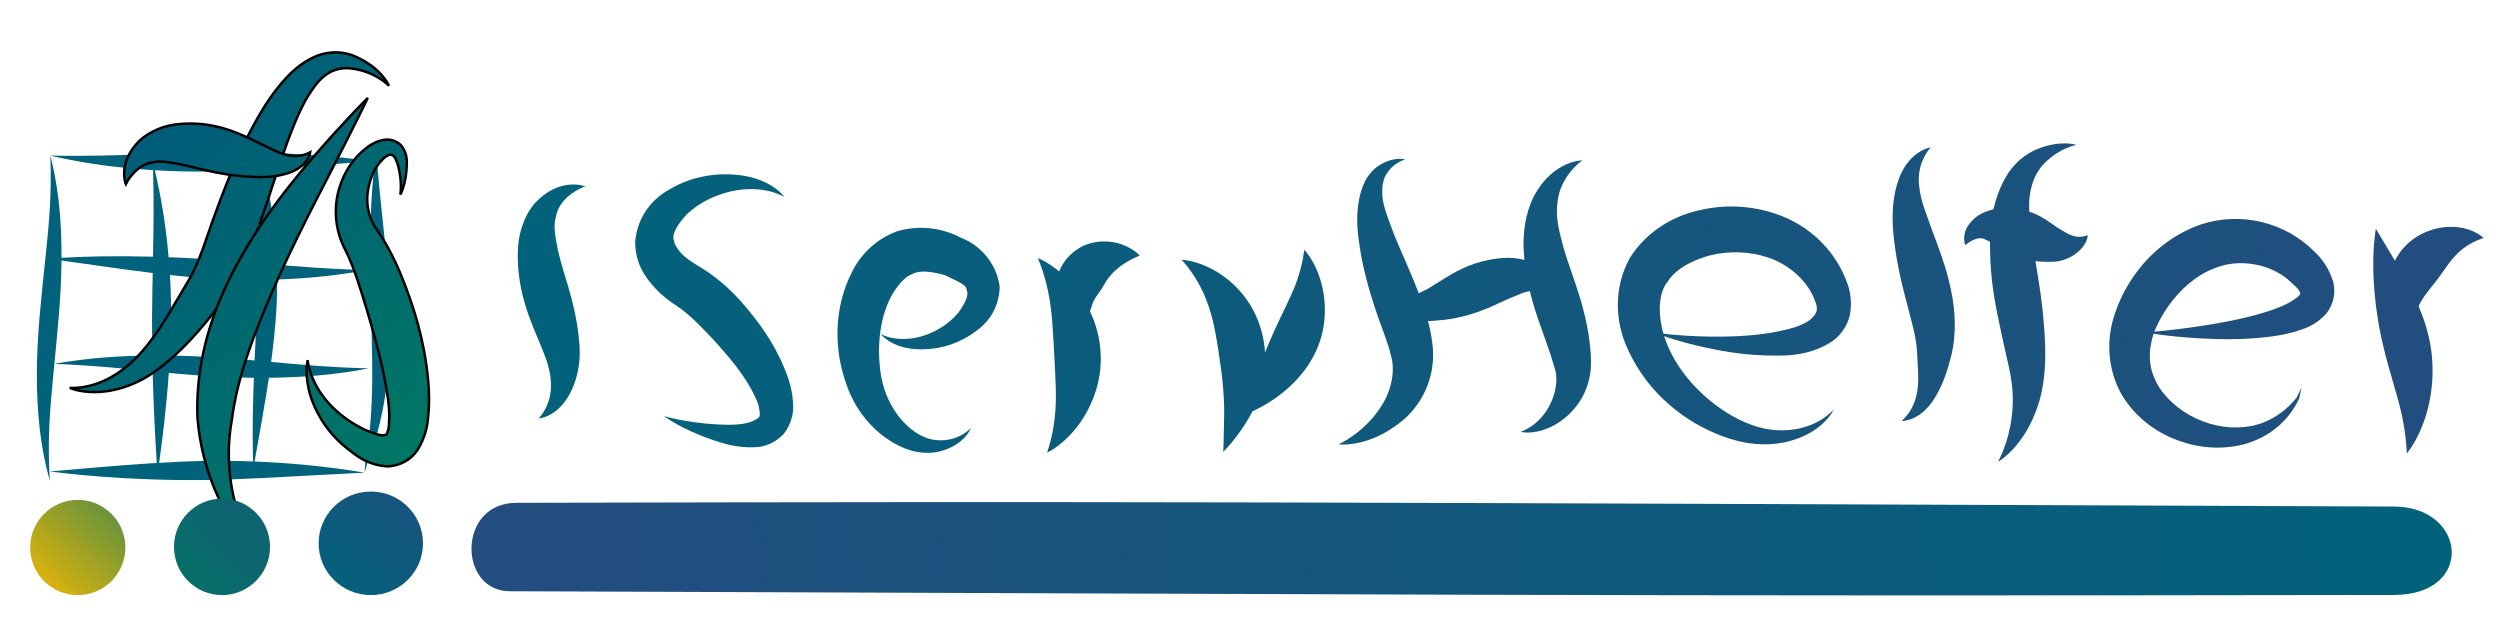 <?xml version="1.0" encoding="UTF-8" standalone="no"?>
<svg
   xmlns:dc="http://purl.org/dc/elements/1.1/"
   xmlns:cc="http://creativecommons.org/ns#"
   xmlns:rdf="http://www.w3.org/1999/02/22-rdf-syntax-ns#"
   xmlns:svg="http://www.w3.org/2000/svg"
   xmlns="http://www.w3.org/2000/svg"
   xmlns:xlink="http://www.w3.org/1999/xlink"
   width="200mm"
   height="50mm"
   viewBox="0 0 200 50"
   version="1.1"
   id="svg8">
  <defs
     id="defs2">
    <linearGradient
       id="linearGradient7278">
      <stop
         style="stop-color:#fabb00;stop-opacity:1"
         offset="0"
         id="stop7274" />
      <stop
         style="stop-color:#007665;stop-opacity:1"
         offset="1"
         id="stop7276" />
    </linearGradient>
    <linearGradient
       id="linearGradient7272">
      <stop
         style="stop-color:#007665;stop-opacity:1"
         offset="0"
         id="stop7268" />
      <stop
         style="stop-color:#214e7f;stop-opacity:1"
         offset="1"
         id="stop7270" />
    </linearGradient>
    <linearGradient
       id="linearGradient7260">
      <stop
         style="stop-color:#00637b;stop-opacity:1"
         offset="0"
         id="stop7256" />
      <stop
         style="stop-color:#224d7f;stop-opacity:1"
         offset="1"
         id="stop7258" />
    </linearGradient>
    <linearGradient
       id="linearGradient7252">
      <stop
         style="stop-color:#244c7f;stop-opacity:1"
         offset="0"
         id="stop7248" />
      <stop
         style="stop-color:#00637b;stop-opacity:1"
         offset="1"
         id="stop7250" />
    </linearGradient>
    <linearGradient
       id="linearGradient7246">
      <stop
         style="stop-color:#00637b;stop-opacity:1"
         offset="0"
         id="stop7242" />
      <stop
         style="stop-color:#244c7f;stop-opacity:1"
         offset="1"
         id="stop7244" />
    </linearGradient>
    <linearGradient
       id="linearGradient7240">
      <stop
         style="stop-color:#00637b;stop-opacity:1"
         offset="0"
         id="stop7236" />
      <stop
         style="stop-color:#244c7f;stop-opacity:1"
         offset="1"
         id="stop7238" />
    </linearGradient>
    <linearGradient
       id="linearGradient7234">
      <stop
         style="stop-color:#00637b;stop-opacity:1"
         offset="0"
         id="stop7230" />
      <stop
         style="stop-color:#244c7f;stop-opacity:1"
         offset="1"
         id="stop7232" />
    </linearGradient>
    <linearGradient
       id="linearGradient7228">
      <stop
         style="stop-color:#00637b;stop-opacity:1"
         offset="0"
         id="stop7224" />
      <stop
         style="stop-color:#244c7f;stop-opacity:1"
         offset="1"
         id="stop7226" />
    </linearGradient>
    <linearGradient
       id="linearGradient7222">
      <stop
         style="stop-color:#00637b;stop-opacity:1"
         offset="0"
         id="stop7218" />
      <stop
         style="stop-color:#244c7f;stop-opacity:1"
         offset="1"
         id="stop7220" />
    </linearGradient>
    <linearGradient
       id="linearGradient7216">
      <stop
         style="stop-color:#00637b;stop-opacity:1"
         offset="0"
         id="stop7212" />
      <stop
         style="stop-color:#244c7f;stop-opacity:1"
         offset="1"
         id="stop7214" />
    </linearGradient>
    <linearGradient
       id="linearGradient7210">
      <stop
         style="stop-color:#00637b;stop-opacity:1"
         offset="0"
         id="stop7206" />
      <stop
         style="stop-color:#244c7f;stop-opacity:1"
         offset="1"
         id="stop7208" />
    </linearGradient>
    <linearGradient
       id="linearGradient7204">
      <stop
         style="stop-color:#00637b;stop-opacity:1"
         offset="0"
         id="stop7200" />
      <stop
         style="stop-color:#244c7f;stop-opacity:1"
         offset="1"
         id="stop7202" />
    </linearGradient>
    <linearGradient
       id="linearGradient7198">
      <stop
         style="stop-color:#00637b;stop-opacity:1"
         offset="0"
         id="stop7194" />
      <stop
         style="stop-color:#244c7f;stop-opacity:1"
         offset="1"
         id="stop7196" />
    </linearGradient>
    <linearGradient
       id="linearGradient7192">
      <stop
         style="stop-color:#00637b;stop-opacity:1"
         offset="0"
         id="stop7188" />
      <stop
         style="stop-color:#244c7f;stop-opacity:1"
         offset="1"
         id="stop7190" />
    </linearGradient>
    <linearGradient
       id="linearGradient7186">
      <stop
         style="stop-color:#00637b;stop-opacity:1"
         offset="0"
         id="stop7182" />
      <stop
         style="stop-color:#244c7f;stop-opacity:1"
         offset="1"
         id="stop7184" />
    </linearGradient>
    <linearGradient
       id="linearGradient7180">
      <stop
         style="stop-color:#00637b;stop-opacity:1"
         offset="0"
         id="stop7176" />
      <stop
         style="stop-color:#244c7f;stop-opacity:1"
         offset="1"
         id="stop7178" />
    </linearGradient>
    <linearGradient
       id="linearGradient7174">
      <stop
         style="stop-color:#00637b;stop-opacity:1"
         offset="0"
         id="stop7170" />
      <stop
         style="stop-color:#244c7f;stop-opacity:1"
         offset="1"
         id="stop7172" />
    </linearGradient>
    <linearGradient
       id="linearGradient7168">
      <stop
         style="stop-color:#00637b;stop-opacity:1"
         offset="0"
         id="stop7164" />
      <stop
         style="stop-color:#244c7f;stop-opacity:1"
         offset="1"
         id="stop7166" />
    </linearGradient>
    <linearGradient
       id="linearGradient7162">
      <stop
         style="stop-color:#00637b;stop-opacity:1"
         offset="0"
         id="stop7158" />
      <stop
         style="stop-color:#244c7f;stop-opacity:1"
         offset="1"
         id="stop7160" />
    </linearGradient>
    <linearGradient
       id="linearGradient7156">
      <stop
         style="stop-color:#00637b;stop-opacity:1"
         offset="0"
         id="stop7152" />
      <stop
         style="stop-color:#244c7f;stop-opacity:1"
         offset="1"
         id="stop7154" />
    </linearGradient>
    <linearGradient
       id="linearGradient7116">
      <stop
         style="stop-color:#00637b;stop-opacity:1"
         offset="0"
         id="stop7112" />
      <stop
         style="stop-color:#244c7f;stop-opacity:1"
         offset="1"
         id="stop7114" />
    </linearGradient>
    <linearGradient
       id="linearGradient4110">
      <stop
         style="stop-color:#00637b;stop-opacity:1"
         offset="0"
         id="stop4106" />
      <stop
         style="stop-color:#00637b;stop-opacity:1"
         offset="1"
         id="stop4108" />
    </linearGradient>
    <linearGradient
       id="linearGradient4104">
      <stop
         style="stop-color:#00637b;stop-opacity:1"
         offset="0"
         id="stop4100" />
      <stop
         style="stop-color:#00637b;stop-opacity:1"
         offset="1"
         id="stop4102" />
    </linearGradient>
    <linearGradient
       id="linearGradient4098">
      <stop
         style="stop-color:#00637b;stop-opacity:1"
         offset="0"
         id="stop4094" />
      <stop
         style="stop-color:#00637b;stop-opacity:1"
         offset="1"
         id="stop4096" />
    </linearGradient>
    <linearGradient
       id="linearGradient4092">
      <stop
         style="stop-color:#00637b;stop-opacity:1"
         offset="0"
         id="stop4088" />
      <stop
         style="stop-color:#00637b;stop-opacity:1"
         offset="1"
         id="stop4090" />
    </linearGradient>
    <linearGradient
       id="linearGradient4086">
      <stop
         style="stop-color:#00637b;stop-opacity:1"
         offset="0"
         id="stop4082" />
      <stop
         style="stop-color:#00637b;stop-opacity:1"
         offset="1"
         id="stop4084" />
    </linearGradient>
    <linearGradient
       id="linearGradient4080">
      <stop
         style="stop-color:#00637b;stop-opacity:1"
         offset="0"
         id="stop4076" />
      <stop
         style="stop-color:#00637b;stop-opacity:1"
         offset="1"
         id="stop4078" />
    </linearGradient>
    <linearGradient
       id="linearGradient4074">
      <stop
         style="stop-color:#00637b;stop-opacity:1"
         offset="0"
         id="stop4070" />
      <stop
         style="stop-color:#00637b;stop-opacity:1"
         offset="1"
         id="stop4072" />
    </linearGradient>
    <linearGradient
       id="linearGradient4052">
      <stop
         style="stop-color:#00637b;stop-opacity:1"
         offset="0"
         id="stop4048" />
      <stop
         style="stop-color:#00637b;stop-opacity:1"
         offset="1"
         id="stop4050" />
    </linearGradient>
    <linearGradient
       id="linearGradient4046">
      <stop
         style="stop-color:#005182;stop-opacity:1"
         offset="0"
         id="stop4042" />
      <stop
         style="stop-color:#007b61;stop-opacity:1"
         offset="1"
         id="stop4044" />
    </linearGradient>
    <linearGradient
       id="linearGradient4040">
      <stop
         style="stop-color:#005182;stop-opacity:1"
         offset="0"
         id="stop4036" />
      <stop
         style="stop-color:#007b61;stop-opacity:1"
         offset="1"
         id="stop4038" />
    </linearGradient>
    <linearGradient
       id="linearGradient4034">
      <stop
         style="stop-color:#005182;stop-opacity:1"
         offset="0"
         id="stop4030" />
      <stop
         style="stop-color:#007b61;stop-opacity:1"
         offset="1"
         id="stop4032" />
    </linearGradient>
    <linearGradient
       id="linearGradient3628">
      <stop
         style="stop-color:#005182;stop-opacity:1"
         offset="0"
         id="stop3624" />
      <stop
         style="stop-color:#007b61;stop-opacity:1"
         offset="1"
         id="stop3626" />
    </linearGradient>
    <linearGradient
       xlink:href="#linearGradient3628"
       id="linearGradient3630"
       x1="5.125"
       y1="125.943"
       x2="41.093"
       y2="162.911"
       gradientUnits="userSpaceOnUse"
       gradientTransform="translate(-3.368,-123.479)" />
    <linearGradient
       xlink:href="#linearGradient4046"
       id="linearGradient3632"
       x1="5.125"
       y1="125.943"
       x2="41.093"
       y2="162.911"
       gradientUnits="userSpaceOnUse"
       gradientTransform="translate(-3.368,-123.479)" />
    <linearGradient
       xlink:href="#linearGradient4040"
       id="linearGradient3634"
       x1="5.125"
       y1="125.943"
       x2="41.093"
       y2="162.911"
       gradientUnits="userSpaceOnUse"
       gradientTransform="translate(-3.368,-123.479)" />
    <linearGradient
       xlink:href="#linearGradient4034"
       id="linearGradient3636"
       x1="5.125"
       y1="125.943"
       x2="41.093"
       y2="162.911"
       gradientUnits="userSpaceOnUse"
       gradientTransform="translate(-3.368,-123.479)" />
    <linearGradient
       xlink:href="#linearGradient4052"
       id="linearGradient4054"
       x1="38.629"
       y1="130.969"
       x2="3.572"
       y2="166.423"
       gradientUnits="userSpaceOnUse"
       gradientTransform="translate(-3.368,-123.479)" />
    <linearGradient
       xlink:href="#linearGradient4110"
       id="linearGradient4056"
       x1="38.629"
       y1="130.969"
       x2="3.572"
       y2="166.423"
       gradientUnits="userSpaceOnUse"
       gradientTransform="translate(-3.368,-123.479)" />
    <linearGradient
       xlink:href="#linearGradient4104"
       id="linearGradient4058"
       x1="38.629"
       y1="130.969"
       x2="3.572"
       y2="166.423"
       gradientUnits="userSpaceOnUse"
       gradientTransform="translate(-3.368,-123.479)" />
    <linearGradient
       xlink:href="#linearGradient4098"
       id="linearGradient4060"
       x1="38.629"
       y1="130.969"
       x2="3.572"
       y2="166.423"
       gradientUnits="userSpaceOnUse"
       gradientTransform="translate(-3.368,-123.479)" />
    <linearGradient
       xlink:href="#linearGradient4092"
       id="linearGradient4062"
       x1="38.629"
       y1="130.969"
       x2="3.572"
       y2="166.423"
       gradientUnits="userSpaceOnUse"
       gradientTransform="translate(-3.368,-123.479)" />
    <linearGradient
       xlink:href="#linearGradient4086"
       id="linearGradient4064"
       x1="38.629"
       y1="130.969"
       x2="3.572"
       y2="166.423"
       gradientUnits="userSpaceOnUse"
       gradientTransform="translate(-3.368,-123.479)" />
    <linearGradient
       xlink:href="#linearGradient4080"
       id="linearGradient4066"
       x1="38.629"
       y1="130.969"
       x2="3.572"
       y2="166.423"
       gradientUnits="userSpaceOnUse"
       gradientTransform="translate(-3.368,-123.479)" />
    <linearGradient
       xlink:href="#linearGradient4074"
       id="linearGradient4068"
       x1="38.629"
       y1="130.969"
       x2="3.572"
       y2="166.423"
       gradientUnits="userSpaceOnUse"
       gradientTransform="translate(-3.368,-123.479)" />
    <filter
       style="color-interpolation-filters:sRGB"
       id="filter7080"
       x="-0.025"
       width="1.049"
       y="-0.331"
       height="1.662">
      <feGaussianBlur
         stdDeviation="0.261"
         id="feGaussianBlur7082" />
    </filter>
    <filter
       style="color-interpolation-filters:sRGB"
       id="filter7084"
       x="-0.317"
       width="1.635"
       y="-0.024"
       height="1.048">
      <feGaussianBlur
         stdDeviation="0.261"
         id="feGaussianBlur7086" />
    </filter>
    <filter
       style="color-interpolation-filters:sRGB"
       id="filter7088"
       x="-0.024"
       width="1.049"
       y="-0.405"
       height="1.81">
      <feGaussianBlur
         stdDeviation="0.261"
         id="feGaussianBlur7090" />
    </filter>
    <filter
       style="color-interpolation-filters:sRGB"
       id="filter7092"
       x="-0.409"
       width="1.817"
       y="-0.025"
       height="1.05">
      <feGaussianBlur
         stdDeviation="0.261"
         id="feGaussianBlur7094" />
    </filter>
    <filter
       style="color-interpolation-filters:sRGB"
       id="filter7096"
       x="-0.025"
       width="1.05"
       y="-0.35"
       height="1.7">
      <feGaussianBlur
         stdDeviation="0.261"
         id="feGaussianBlur7098" />
    </filter>
    <filter
       style="color-interpolation-filters:sRGB"
       id="filter7100"
       x="-0.319"
       width="1.638"
       y="-0.025"
       height="1.049">
      <feGaussianBlur
         stdDeviation="0.261"
         id="feGaussianBlur7102" />
    </filter>
    <filter
       style="color-interpolation-filters:sRGB"
       id="filter7104"
       x="-0.267"
       width="1.534"
       y="-0.024"
       height="1.049">
      <feGaussianBlur
         stdDeviation="0.261"
         id="feGaussianBlur7106" />
    </filter>
    <filter
       style="color-interpolation-filters:sRGB"
       id="filter7108"
       x="-0.025"
       width="1.05"
       y="-0.408"
       height="1.816">
      <feGaussianBlur
         stdDeviation="0.261"
         id="feGaussianBlur7110" />
    </filter>
    <linearGradient
       xlink:href="#linearGradient7116"
       id="linearGradient7118"
       x1="40.411"
       y1="134.33"
       x2="207.668"
       y2="160.335"
       gradientUnits="userSpaceOnUse"
       gradientTransform="translate(-3.368,-123.479)" />
    <linearGradient
       xlink:href="#linearGradient7246"
       id="linearGradient7120"
       x1="40.411"
       y1="134.33"
       x2="207.668"
       y2="160.335"
       gradientUnits="userSpaceOnUse"
       gradientTransform="translate(-3.368,-123.479)" />
    <linearGradient
       xlink:href="#linearGradient7240"
       id="linearGradient7122"
       x1="40.411"
       y1="134.33"
       x2="207.668"
       y2="160.335"
       gradientUnits="userSpaceOnUse"
       gradientTransform="translate(-3.368,-123.479)" />
    <linearGradient
       xlink:href="#linearGradient7234"
       id="linearGradient7124"
       x1="40.411"
       y1="134.33"
       x2="207.668"
       y2="160.335"
       gradientUnits="userSpaceOnUse"
       gradientTransform="translate(-3.368,-123.479)" />
    <linearGradient
       xlink:href="#linearGradient7228"
       id="linearGradient7126"
       x1="40.411"
       y1="134.33"
       x2="207.668"
       y2="160.335"
       gradientUnits="userSpaceOnUse"
       gradientTransform="translate(-3.368,-123.479)" />
    <linearGradient
       xlink:href="#linearGradient7222"
       id="linearGradient7128"
       x1="40.411"
       y1="134.33"
       x2="207.668"
       y2="160.335"
       gradientUnits="userSpaceOnUse"
       gradientTransform="translate(-3.368,-123.479)" />
    <linearGradient
       xlink:href="#linearGradient7216"
       id="linearGradient7130"
       x1="40.411"
       y1="134.33"
       x2="207.668"
       y2="160.335"
       gradientUnits="userSpaceOnUse"
       gradientTransform="translate(-3.368,-123.479)" />
    <linearGradient
       xlink:href="#linearGradient7210"
       id="linearGradient7132"
       x1="40.411"
       y1="134.33"
       x2="207.668"
       y2="160.335"
       gradientUnits="userSpaceOnUse"
       gradientTransform="translate(-3.368,-123.479)" />
    <linearGradient
       xlink:href="#linearGradient7204"
       id="linearGradient7134"
       x1="40.411"
       y1="134.33"
       x2="207.668"
       y2="160.335"
       gradientUnits="userSpaceOnUse"
       gradientTransform="translate(-3.368,-123.479)" />
    <linearGradient
       xlink:href="#linearGradient7198"
       id="linearGradient7136"
       x1="40.411"
       y1="134.33"
       x2="207.668"
       y2="160.335"
       gradientUnits="userSpaceOnUse"
       gradientTransform="translate(-3.368,-123.479)" />
    <linearGradient
       xlink:href="#linearGradient7192"
       id="linearGradient7138"
       x1="40.411"
       y1="134.33"
       x2="207.668"
       y2="160.335"
       gradientUnits="userSpaceOnUse"
       gradientTransform="translate(-3.368,-123.479)" />
    <linearGradient
       xlink:href="#linearGradient7186"
       id="linearGradient7140"
       x1="40.411"
       y1="134.33"
       x2="207.668"
       y2="160.335"
       gradientUnits="userSpaceOnUse"
       gradientTransform="translate(-3.368,-123.479)" />
    <linearGradient
       xlink:href="#linearGradient7180"
       id="linearGradient7142"
       x1="40.411"
       y1="134.33"
       x2="207.668"
       y2="160.335"
       gradientUnits="userSpaceOnUse"
       gradientTransform="translate(-3.368,-123.479)" />
    <linearGradient
       xlink:href="#linearGradient7174"
       id="linearGradient7144"
       x1="40.411"
       y1="134.33"
       x2="207.668"
       y2="160.335"
       gradientUnits="userSpaceOnUse"
       gradientTransform="translate(-3.368,-123.479)" />
    <linearGradient
       xlink:href="#linearGradient7168"
       id="linearGradient7146"
       x1="40.411"
       y1="134.33"
       x2="207.668"
       y2="160.335"
       gradientUnits="userSpaceOnUse"
       gradientTransform="translate(-3.368,-123.479)" />
    <linearGradient
       xlink:href="#linearGradient7162"
       id="linearGradient7148"
       x1="40.411"
       y1="134.33"
       x2="207.668"
       y2="160.335"
       gradientUnits="userSpaceOnUse"
       gradientTransform="translate(-3.368,-123.479)" />
    <linearGradient
       xlink:href="#linearGradient7156"
       id="linearGradient7150"
       x1="40.411"
       y1="134.33"
       x2="207.668"
       y2="160.335"
       gradientUnits="userSpaceOnUse"
       gradientTransform="translate(-3.368,-123.479)" />
    <linearGradient
       xlink:href="#linearGradient7252"
       id="linearGradient7254"
       x1="39.476"
       y1="176.05"
       x2="205.985"
       y2="160.896"
       gradientUnits="userSpaceOnUse"
       gradientTransform="translate(-3.368,-123.479)" />
    <linearGradient
       xlink:href="#linearGradient7260"
       id="linearGradient7262"
       x1="28.84"
       y1="171.582"
       x2="38.761"
       y2="159.808"
       gradientUnits="userSpaceOnUse"
       gradientTransform="translate(-3.368,-123.479)" />
    <linearGradient
       xlink:href="#linearGradient7278"
       id="linearGradient7264"
       x1="5.495"
       y1="171.753"
       x2="17.203"
       y2="159.338"
       gradientUnits="userSpaceOnUse"
       gradientTransform="translate(-3.368,-123.479)" />
    <linearGradient
       xlink:href="#linearGradient7272"
       id="linearGradient7266"
       x1="15.388"
       y1="173.392"
       x2="33.278"
       y2="156.131"
       gradientUnits="userSpaceOnUse"
       gradientTransform="translate(-3.368,-123.479)" />
  </defs>
  <g
     id="layer2"
     style="display:inline">
    <path
       style="fill:url(#linearGradient4064);fill-opacity:1;stroke:#000000;stroke-width:0;stroke-linecap:butt;stroke-linejoin:miter;stroke-miterlimit:4;stroke-dasharray:none;stroke-opacity:1;filter:url(#filter7080)"
       d="m 16.654,20.74 c 2.836,0.189 5.7,0.482 8.536,0.672 2.412,0.159 4.104,0.195 4.104,0.195 0,0 -1.658,0.345 -4.094,0.567 -2.547,0.233 -5.53,0.298 -8.647,0.092 -2.919,-0.193 -6.247,-0.664 -8.573,-0.993 -2.412,-0.341 -4.086,-0.576 -4.086,-0.576 0,0 1.685,-0.146 4.133,-0.187 2.528,-0.042 5.563,0.026 8.627,0.231 z"
       id="path1618" />
    <path
       style="fill:url(#linearGradient4068);fill-opacity:1;stroke:#000000;stroke-width:0;stroke-linecap:butt;stroke-linejoin:miter;stroke-miterlimit:4;stroke-dasharray:none;stroke-opacity:1;filter:url(#filter7088)"
       d="m 16.852,12.193 c 3.122,-0.046 6.172,0.055 8.735,0.254 2.47,0.191 4.162,0.454 4.162,0.454 0,0 -1.708,0.119 -4.162,0.31 -2.324,0.181 -5.797,0.469 -8.713,0.51 -3.161,0.045 -6.171,-0.162 -8.736,-0.515 -2.453,-0.338 -4.114,-0.76 -4.114,-0.76 0,0 1.713,0.044 4.159,-9.33e-4 2.449,-0.045 5.64,-0.208 8.669,-0.253 z"
       id="path1633" />
    <path
       style="fill:url(#linearGradient4058);fill-opacity:1;stroke:#000000;stroke-width:0;stroke-linecap:butt;stroke-linejoin:miter;stroke-miterlimit:4;stroke-dasharray:none;stroke-opacity:1;filter:url(#filter7108)"
       d="m 16.572,36.871 c 3.051,-0.044 6.054,0.131 8.538,0.389 2.407,0.251 4.054,0.553 4.054,0.553 0,0 -1.673,0.079 -4.073,0.21 -2.167,0.119 -5.767,0.335 -8.497,0.376 -3.022,0.044 -6.064,-0.082 -8.532,-0.27 C 5.651,37.946 3.992,37.716 3.992,37.716 c 0,0 1.668,-0.152 4.068,-0.351 2.325,-0.192 5.617,-0.452 8.513,-0.494 z"
       id="path1648" />
    <path
       style="fill:url(#linearGradient4054);fill-opacity:1;stroke:#000000;stroke-width:0;stroke-linecap:butt;stroke-linejoin:miter;stroke-miterlimit:4;stroke-dasharray:none;stroke-opacity:1;filter:url(#filter7084)"
       d="m 4.684,25.523 c 0,0 -1.897e-4,0.002 -1.897e-4,0.002 -0.254,3.061 -0.65,6.279 -0.746,8.745 -0.096,2.463 0.055,4.193 0.055,4.193 0,0 -0.527,-1.656 -0.816,-4.164 -0.309,-2.68 -0.294,-5.657 -0.015,-8.903 0,0 1.839e-4,-0.002 1.839e-4,-0.002 0.255,-3.066 0.686,-6.283 0.826,-8.75 0.14,-2.463 0.037,-4.198 0.037,-4.198 0,0 0.48,1.67 0.725,4.182 0.261,2.687 0.213,5.652 -0.066,8.895 z"
       id="path1678" />
    <path
       style="fill:url(#linearGradient4056);fill-opacity:1;stroke:#000000;stroke-width:0;stroke-linecap:butt;stroke-linejoin:miter;stroke-miterlimit:4;stroke-dasharray:none;stroke-opacity:1;filter:url(#filter7092)"
       d="m 13.691,25.424 c -0.04,5.92 -1.092,12.487 -1.092,12.487 0,0 -0.48,-6.629 -0.436,-12.498 0.022,-2.928 0.121,-6.019 0.124,-8.393 0.003,-2.373 -0.059,-4.033 -0.059,-4.033 0,0 0.44,1.602 0.818,3.973 0.394,2.469 0.665,5.404 0.644,8.464 z"
       id="path1693" />
    <path
       style="fill:url(#linearGradient4060);fill-opacity:1;stroke:#000000;stroke-width:0;stroke-linecap:butt;stroke-linejoin:miter;stroke-miterlimit:4;stroke-dasharray:none;stroke-opacity:1;filter:url(#filter7100)"
       d="m 22.109,24.782 c -0.172,3.011 -0.706,6.233 -1.121,8.626 -0.419,2.416 -0.723,4.081 -0.723,4.081 0,0 -0.077,-1.692 -0.042,-4.152 0.037,-2.547 0.177,-5.582 0.359,-8.644 0.2,-3.38 0.357,-5.69 0.3,-8.491 -0.049,-2.395 -0.26,-4.081 -0.26,-4.081 0,0 0.584,1.595 1.014,4.005 0.453,2.539 0.654,5.488 0.473,8.655 z"
       id="path1708" />
    <path
       style="fill:url(#linearGradient4066);fill-opacity:1;stroke:#000000;stroke-width:0;stroke-linecap:butt;stroke-linejoin:miter;stroke-miterlimit:4;stroke-dasharray:none;stroke-opacity:1;filter:url(#filter7096)"
       d="m 16.971,28.574 c 2.965,0.184 6.073,0.531 8.46,0.7 2.384,0.169 4.059,0.192 4.059,0.192 0,0 -1.637,0.358 -4.052,0.571 -2.543,0.224 -5.463,0.256 -8.561,0.065 -2.968,-0.183 -6.08,-0.551 -8.468,-0.746 -2.385,-0.195 -4.059,-0.247 -4.059,-0.247 0,0 1.642,-0.329 4.061,-0.516 2.545,-0.197 5.467,-0.21 8.561,-0.018 z"
       id="path1723" />
    <path
       style="fill:url(#linearGradient4062);fill-opacity:1;stroke:#000000;stroke-width:0;stroke-linecap:butt;stroke-linejoin:miter;stroke-miterlimit:4;stroke-dasharray:none;stroke-opacity:1;filter:url(#filter7104)"
       d="m 31.214,24.983 c 0.073,2.499 -0.086,4.933 -0.481,7.178 -0.394,2.242 -0.947,3.867 -1.34,4.867 l -1.87e-4,0.001 0,0 c -0.043,0.15 -0.081,0.281 -0.113,0.39 l 0,0 0,0 c -0.032,0.109 -0.057,0.197 -0.076,0.262 l 0,0 c 0,0 0,0 0,0 -0.015,0.037 -0.024,0.068 -0.03,0.09 -0.005,0.021 -0.009,0.039 -0.009,0.042 -2.52e-4,0.001 -1.9e-4,0.001 -1.9e-4,0.001 0,0 -6e-5,3.39e-4 1.83e-4,-0.001 4.97e-4,-0.003 0.004,-0.021 0.006,-0.043 0.002,-0.022 0.005,-0.054 0.004,-0.094 0,0 0,0 0,0 l 0,0 c 0.005,-0.067 0.012,-0.159 0.02,-0.272 l 0,-1e-6 0,0 c 0.009,-0.115 0.02,-0.253 0.033,-0.413 l 0,0 0,-1e-6 c 0.192,-1.079 0.42,-2.663 0.509,-4.908 0.094,-2.342 0.015,-4.455 -0.051,-7.055 3.2e-5,0.001 -0.009,-0.382 -0.009,-0.38 -0.083,-3.15 -0.105,-5.95 0.037,-8.528 0.132,-2.402 0.394,-4.029 0.394,-4.029 0,0 0.104,1.645 0.346,4.012 0.22,2.153 0.648,5.696 0.749,8.498 0.005,0.128 0.009,0.256 0.013,0.384 z"
       id="path1738" />
  </g>
  <g
     id="layer1"
     style="display:inline;mix-blend-mode:normal">
    <path
       style="fill:url(#linearGradient3632);fill-opacity:1;stroke:#000000;stroke-width:0.2;stroke-linecap:butt;stroke-linejoin:miter;stroke-miterlimit:4;stroke-dasharray:none;stroke-opacity:1"
       d="m 20.656,18.212 c -0.695,1.968 -1.529,4.133 -2.985,6.062 -1.632,2.104 -3.175,3.911 -5.103,5.32 -1.859,1.388 -3.752,1.781 -5.035,1.773 -1.28,-0.008 -1.95,-0.342 -1.95,-0.342 0,0 0.748,0.09 1.873,-0.239 1.174,-0.344 2.543,-1.13 3.849,-2.596 1.439,-1.632 2.339,-3.353 3.755,-5.705 0.935,-1.561 1.443,-3.465 2.201,-5.504 0.031,-0.084 0.063,-0.168 0.095,-0.252 0.918,-2.49 1.939,-5.014 3.298,-7.369 0.628,-1.094 1.323,-2.116 2.148,-3.02 0.73,-0.822 1.603,-1.499 2.59,-1.888 0,0 2e-6,0 2e-6,0 1.093,-0.411 2.157,-0.294 2.95,0.031 0,0 1e-6,6e-7 1e-6,6e-7 2.184,0.935 2.771,2.376 2.771,2.376 0,0 -1.079,-1.167 -3.05,-1.385 0,2e-7 -10e-7,-10e-8 -10e-7,-10e-8 -0.632,-0.076 -1.366,0.058 -1.931,0.47 10e-7,3e-7 0,5e-7 0,5e-7 -0.589,0.393 -1.035,1.009 -1.516,1.778 -0.52,0.864 -0.925,1.817 -1.348,2.901 -0.885,2.284 -1.615,4.84 -2.526,7.346 0.005,-0.014 -0.091,0.258 -0.086,0.243 z"
       id="path1042" />
    <path
       style="fill:url(#linearGradient3634);fill-opacity:1;stroke:#000000;stroke-width:0.2;stroke-linecap:butt;stroke-linejoin:miter;stroke-miterlimit:4;stroke-dasharray:none;stroke-opacity:1"
       d="m 17.215,10.098 c 1.369,0.295 2.585,0.883 3.639,1.407 0.823,0.383 1.277,0.667 1.923,0.853 1.171,0.363 2.035,-0.172 2.035,-0.172 0,0 -0.136,1.221 -1.96,1.722 -0.817,0.24 -1.714,0.294 -2.641,0.243 -1.322,-0.049 -2.638,-0.273 -3.78,-0.537 -0.721,-0.167 -1.407,-0.356 -2.078,-0.484 -0.844,-0.139 -1.495,-0.299 -2.125,-0.143 -1.407,0.172 -2.163,1.733 -2.163,1.733 0,0 -0.692,-1.65 1.071,-3.443 0.865,-0.793 2.08,-1.29 3.319,-1.361 0.953,-0.077 1.895,-0.004 2.76,0.182 z"
       id="path1057" />
    <path
       style="fill:url(#linearGradient3636);fill-opacity:1;stroke:#000000;stroke-width:0.2;stroke-linecap:butt;stroke-linejoin:miter;stroke-miterlimit:4;stroke-dasharray:none;stroke-opacity:1"
       d="m 20.847,25.568 c -1.075,2.694 -1.95,5.273 -2.291,7.961 0,0 0,10e-7 0,10e-7 -0.678,3.689 0.132,6.814 0.935,8.82 0.84,0.387 1.397,0.681 1.422,0.694 0,0 0,0 0,0 5.09e-4,3.79e-4 4.32e-4,3.23e-4 4.32e-4,3.23e-4 0,0 9.5e-5,0 -5.4e-4,1.2e-5 0,0 0,0 0,0 -0.028,-0.004 -0.617,-0.078 -1.729,-0.318 -1.157,-1.533 -3.031,-4.842 -3.385,-9.298 0,-10e-7 0,-10e-7 -10e-7,-2e-6 -0.126,-3.099 0.505,-6.263 1.699,-9.207 0.074,-0.184 0.151,-0.366 0.23,-0.548 1.945,-4.502 4.949,-8.348 7.426,-11.206 2.449,-2.824 4.27,-4.633 4.27,-4.633 0,0 -1.116,2.316 -2.819,5.617 -1.785,3.459 -3.829,7.372 -5.556,11.616 -0.068,0.167 -0.135,0.335 -0.202,0.501 z"
       id="path1072" />
    <path
       style="opacity:1;fill:url(#linearGradient3630);fill-opacity:1;stroke:#000000;stroke-width:0.2;stroke-linecap:butt;stroke-linejoin:miter;stroke-miterlimit:4;stroke-dasharray:none;stroke-opacity:1"
       d="m 33.437,25.954 c 0.383,1.404 0.662,2.863 0.803,4.352 0.097,0.988 0.125,2.021 0.007,3.077 -0.055,0.781 -0.284,1.701 -0.83,2.59 -0.555,0.835 -1.452,1.307 -2.432,1.341 -1.286,-0.084 -2.201,-0.63 -2.828,-1.146 -2.167,-1.555 -3.149,-3.629 -3.465,-5.062 -0.319,-1.449 -0.075,-2.289 -0.075,-2.289 0,0 0.047,0.878 0.693,2.063 0.664,1.219 1.942,2.588 3.913,3.518 0.669,0.263 1.297,0.536 1.65,0.381 0.049,-0.012 0.14,-0.157 0.13,-0.24 0.142,-0.268 0.115,-0.732 0.141,-1.338 -0.011,-0.77 -0.134,-1.575 -0.287,-2.438 -0.235,-1.296 -0.55,-2.575 -0.901,-3.857 -0.198,-0.724 -0.408,-1.45 -0.628,-2.186 -0.537,-1.741 -0.995,-3.333 -1.717,-4.76 -0.852,-1.633 -0.922,-3.413 -0.467,-4.91 0.405,-1.364 1.204,-2.48 2.168,-3.215 0.386,-0.312 0.871,-0.555 1.41,-0.647 0.515,-0.089 1.019,0.094 1.37,0.447 0.433,0.545 0.476,1.126 0.451,1.533 -0.042,1.582 -0.52,2.397 -0.52,2.397 0,0 0.188,-0.946 -0.177,-2.322 -0.105,-0.343 -0.241,-0.754 -0.476,-0.845 -0.076,-0.051 -0.239,-0.015 -0.353,0.043 -0.214,0.085 -0.4,0.295 -0.635,0.556 -0.549,0.66 -0.879,1.553 -0.988,2.545 -0.091,1.002 0.176,2.09 0.782,2.871 1.126,1.635 1.892,3.427 2.516,5.195 0.279,0.772 0.53,1.555 0.746,2.347 z"
       id="path1087" />
    <path
       style="fill:url(#linearGradient7118);fill-opacity:1;stroke:#000000;stroke-width:0;stroke-linecap:butt;stroke-linejoin:miter;stroke-miterlimit:4;stroke-dasharray:none;stroke-opacity:1"
       d="m 45.494,23.05 c 0.381,1.324 0.723,2.803 0.845,4.325 0.144,1.402 -0.096,2.709 -0.573,3.755 -1.022,2.276 -2.673,2.345 -2.673,2.345 0,0 1.043,-1.02 0.984,-2.754 -0.018,-0.868 -0.263,-1.729 -0.654,-2.686 -0.486,-1.192 -1.102,-2.538 -1.501,-3.977 -0.32,-1.157 -0.518,-2.427 -0.499,-3.729 -0.018,-1.473 0.443,-2.955 1.326,-4.037 2.027,-2.204 4.076,-1.386 4.076,-1.386 0,0 -2.05,0.69 -2.349,2.432 -0.239,0.781 -0.038,1.617 0.167,2.711 0.222,0.997 0.538,1.915 0.851,2.999 z"
       id="path1102" />
    <path
       style="fill:url(#linearGradient7120);fill-opacity:1;stroke:#000000;stroke-width:0;stroke-linecap:butt;stroke-linejoin:miter;stroke-miterlimit:4;stroke-dasharray:none;stroke-opacity:1"
       d="m 58.389,23.194 c 0.568,0.545 1.078,1.119 1.547,1.701 1.215,1.458 2.27,3.106 2.963,4.934 0.293,0.744 0.512,1.591 0.547,2.505 0.063,0.767 -0.175,1.629 -0.742,2.378 -0.768,0.795 -1.644,1.063 -2.366,1.067 -1.303,0.055 -2.441,-0.275 -3.298,-0.576 -2.575,-0.877 -3.93,-1.918 -3.93,-1.918 0,0 1.633,0.509 4.182,0.665 0.864,0.046 1.911,0.082 2.739,-0.185 0.403,-0.167 0.763,-0.333 0.734,-0.515 0.062,-0.085 -0.011,-0.341 -0.048,-0.663 -0.091,-0.451 -0.339,-0.925 -0.635,-1.481 -0.744,-1.342 -1.769,-2.563 -2.906,-3.82 -0.469,-0.5 -0.92,-0.98 -1.371,-1.421 -0.553,-0.541 -1.111,-1.031 -1.705,-1.42 -0.897,-0.565 -1.782,-1.345 -2.475,-2.382 -0.525,-0.778 -0.824,-1.742 -0.811,-2.773 0.208,-2.065 1.447,-3.418 2.703,-4.112 1.682,-1.013 3.445,-1.289 4.865,-1.228 0,0 10e-7,0 10e-7,0 3.22,0.103 4.366,1.808 4.366,1.808 0,0 -1.62,-1.035 -4.256,-0.454 0,0 -10e-7,0 -10e-7,0 -1.193,0.275 -2.513,0.854 -3.538,1.831 -0.659,0.712 -1.267,1.579 -1.035,2.123 0.027,0.26 0.223,0.564 0.459,0.864 0.362,0.458 0.953,0.836 1.628,1.244 0.898,0.534 1.688,1.163 2.384,1.83 z"
       id="path1117" />
    <path
       style="fill:url(#linearGradient7122);fill-opacity:1;stroke:#000000;stroke-width:0;stroke-linecap:butt;stroke-linejoin:miter;stroke-miterlimit:4;stroke-dasharray:none;stroke-opacity:1"
       d="m 71.865,22.845 c -0.141,0.18 -0.278,0.378 -0.408,0.583 -1.096,1.829 -1.337,4.315 -0.98,6.599 0.311,1.802 1.225,3.356 2.435,4.316 0,0 0,0 0,0 0.688,0.542 1.404,0.842 2.096,0.871 1.724,0.12 2.67,-0.983 2.67,-0.983 0,0 -0.464,1.381 -2.571,1.899 -0.877,0.197 -1.959,0.114 -3.026,-0.391 0,-1e-6 -2e-6,-1e-6 -2e-6,-1e-6 -1.781,-0.823 -3.528,-2.524 -4.361,-4.97 -1.002,-2.756 -1.075,-6.132 0.504,-9.133 0.201,-0.392 0.444,-0.769 0.73,-1.121 0.682,-0.843 1.609,-1.554 2.749,-1.992 1.931,-0.589 3.77,-0.247 5.189,0.508 1.473,0.549 2.813,1.973 3.086,3.901 -0.044,1.743 -0.963,2.912 -1.923,3.573 -1.299,0.98 -2.718,1.361 -3.88,1.427 -2.708,0.178 -3.725,-1.214 -3.725,-1.214 0,0 1.384,0.826 3.523,0.112 0.94,-0.32 1.95,-0.916 2.702,-1.825 0.464,-0.647 0.896,-1.413 0.645,-1.812 0.04,-0.442 -0.832,-0.717 -1.707,-1.173 -1.021,-0.289 -2.032,-0.444 -2.641,-0.089 -0.399,0.135 -0.769,0.482 -1.106,0.913 z"
       id="path1132" />
    <path
       style="fill:url(#linearGradient7126);fill-opacity:1;stroke:#000000;stroke-width:0;stroke-linecap:butt;stroke-linejoin:miter;stroke-miterlimit:4;stroke-dasharray:none;stroke-opacity:1"
       d="m 88.047,28.21 c 0,0 2.09e-4,0.004 2.09e-4,0.004 0.153,2.404 -0.805,4.613 -1.999,6.082 -1.159,1.426 -2.285,1.919 -2.285,1.919 0,0 0.425,-1.15 0.602,-2.677 0.207,-1.776 0.061,-3.187 -0.022,-5.121 0,10e-7 -2.16e-4,-0.003 -2.15e-4,-0.003 -0.127,-1.964 -0.13,-3.346 -0.502,-5.13 -0.316,-1.517 -0.814,-2.637 -0.814,-2.637 0,0 1.153,0.421 2.427,1.734 1.312,1.351 2.478,3.437 2.592,5.829 z"
       id="path1177" />
    <path
       style="fill:url(#linearGradient7124);fill-opacity:1;stroke:#000000;stroke-width:0;stroke-linecap:butt;stroke-linejoin:miter;stroke-miterlimit:4;stroke-dasharray:none;stroke-opacity:1"
       d="m 88.174,23.043 c -0.197,0.314 -0.495,0.651 -0.718,1.098 0,0 0,0 0,0 -0.485,1.35 -0.887,2.853 -0.887,2.853 0,0 -1.259,-0.905 -1.925,-2.682 0,0 0,0 0,0 -0.32,-1.043 -0.218,-2.264 0.439,-3.269 0.4,-0.611 0.983,-1.102 1.662,-1.416 0,0 0,0 10e-7,0 1.33,-0.533 2.541,-0.299 3.319,0.053 0.776,0.351 1.115,0.766 1.115,0.766 0,0 -0.507,0.181 -1.101,0.549 -0.632,0.392 -1.179,0.887 -1.547,1.442 0,0 0,0 0,0 -0.137,0.204 -0.235,0.411 -0.357,0.606 z"
       id="path1192" />
    <path
       style="fill:url(#linearGradient7128);fill-opacity:1;stroke:#000000;stroke-width:0;stroke-linecap:butt;stroke-linejoin:miter;stroke-miterlimit:4;stroke-dasharray:none;stroke-opacity:1"
       d="m 101.113,27.379 c 0.38,2.413 -0.367,4.686 -1.346,6.296 -0.969,1.577 -1.906,2.473 -1.906,2.473 0,0 0.051,-1.301 0.074,-3.025 0.005,-1.809 -0.192,-3.336 -0.479,-5.169 -0.067,-0.428 -0.134,-0.849 -0.215,-1.281 -0.277,-1.544 -0.72,-2.889 -1.406,-4.091 -0.635,-1.113 -1.316,-1.802 -1.316,-1.802 0,0 0.968,0.006 2.323,0.686 1.382,0.694 2.968,2.06 3.797,4.177 0.221,0.565 0.381,1.148 0.473,1.736 z"
       id="path1252" />
    <path
       style="fill:url(#linearGradient7130);fill-opacity:1;stroke:#000000;stroke-width:0;stroke-linecap:butt;stroke-linejoin:miter;stroke-miterlimit:4;stroke-dasharray:none;stroke-opacity:1"
       d="m 105.27,28.111 c -0.867,1.876 -2.404,3.25 -3.787,4.104 -1.353,0.836 -2.42,1.126 -2.42,1.126 0,0 0.462,-1.007 1.024,-2.351 0.562,-1.343 1.16,-2.993 1.811,-4.426 1e-5,-2.5e-5 0.009,-0.019 0.009,-0.02 0.619,-1.404 1.432,-2.867 1.878,-4.167 0.443,-1.295 0.557,-2.399 0.557,-2.399 0,0 0.786,0.788 1.28,2.372 0.508,1.631 0.568,3.799 -0.341,5.736 -0.004,0.008 -0.008,0.016 -0.011,0.025 z"
       id="path1282" />
    <path
       style="fill:url(#linearGradient7134);fill-opacity:1;stroke:#000000;stroke-width:0;stroke-linecap:butt;stroke-linejoin:miter;stroke-miterlimit:4;stroke-dasharray:none;stroke-opacity:1"
       d="m 113.768,24.175 c 0.397,1.108 0.746,2.36 0.864,3.721 0.174,2.487 -0.978,4.517 -2.389,5.715 -2.719,2.274 -5.163,1.936 -5.163,1.936 0,0 2.206,-0.953 3.593,-3.326 0.661,-1.14 0.961,-2.62 0.591,-3.826 -0.222,-0.936 -0.619,-1.896 -1,-2.971 -0.095,-0.267 -0.189,-0.543 -0.279,-0.826 0,0 0,-1e-6 0,-1e-6 -0.538,-1.633 -1.004,-3.345 -1.242,-5.094 -0.274,-1.682 -0.243,-3.327 0.335,-4.733 0,0 0,-1e-6 0,-1e-6 0.297,-0.72 0.792,-1.255 1.29,-1.569 1.221,-0.73 2.058,-0.439 2.058,-0.439 0,0 -0.88,0.191 -1.469,1.099 -0.236,0.344 -0.363,0.785 -0.376,1.293 0,10e-7 0,10e-7 0,10e-7 -0.062,1.143 0.397,2.096 0.955,3.63 0.579,1.436 1.309,2.958 1.926,4.579 0,10e-7 0,10e-7 0,10e-7 0.104,0.264 0.207,0.534 0.306,0.812 z"
       id="path1301" />
    <path
       style="fill:url(#linearGradient7136);fill-opacity:1;stroke:#000000;stroke-width:0;stroke-linecap:butt;stroke-linejoin:miter;stroke-miterlimit:4;stroke-dasharray:none;stroke-opacity:1"
       d="m 126.328,23.594 c 0.508,1.634 0.912,3.435 0.954,5.29 0,0 0,1e-6 0,1e-6 0.049,2.944 -1.911,4.683 -3.271,5.295 -1.44,0.648 -2.363,0.366 -2.363,0.366 0,0 0.915,-0.266 1.739,-1.239 0.802,-0.946 1.462,-2.653 0.931,-4.028 0,-1e-6 0,-1e-6 0,-1e-6 -0.392,-1.436 -1.034,-2.947 -1.542,-4.581 -0.405,-1.305 -0.734,-2.732 -0.848,-4.214 -0.16,-1.714 0.087,-3.409 0.794,-4.806 1.548,-2.87 3.87,-2.848 3.87,-2.848 0,0 -1.846,1.239 -2.004,3.482 -0.142,1.118 0.146,2.217 0.527,3.621 0.342,1.165 0.814,2.378 1.212,3.662 z"
       id="path1316" />
    <path
       style="fill:url(#linearGradient7132);fill-opacity:1;stroke:#000000;stroke-width:0;stroke-linecap:butt;stroke-linejoin:miter;stroke-miterlimit:4;stroke-dasharray:none;stroke-opacity:1"
       d="m 118.894,24.704 c -1.142,0.468 -2.536,0.859 -3.958,0.933 0,0 0,0 0,0 -1.427,0.217 -2.676,-0.4 -3.276,-0.971 -0.612,-0.583 -0.637,-1.079 -0.637,-1.079 0,0 0.401,0.295 1.009,0.293 0.723,-0.002 1.323,-0.355 2.211,-0.787 0,0 0,0 0,0 0.899,-0.536 2.007,-1.331 3.26,-1.831 0.685,-0.273 1.459,-0.48 2.275,-0.578 1.16,-0.173 2.421,0.028 3.431,0.588 2.072,1.29 1.711,2.983 1.711,2.983 0,0 -1.098,-1.237 -2.366,-0.978 -0.631,0.033 -1.168,0.356 -1.971,0.67 -0.535,0.235 -1.088,0.511 -1.69,0.758 z"
       id="path1331" />
    <path
       style="fill:url(#linearGradient7138);fill-opacity:1;stroke:#000000;stroke-width:0;stroke-linecap:butt;stroke-linejoin:miter;stroke-miterlimit:4;stroke-dasharray:none;stroke-opacity:1"
       d="m 136.383,20.554 c -1.226,0.395 -2.369,1.026 -2.953,1.954 0,0 0,10e-7 0,10e-7 -0.823,0.986 -0.776,2.739 -0.332,4.291 0.9,2.857 3.158,5.128 5.438,6.453 1.417,0.804 2.764,1.191 4.023,1.174 2.816,-0.007 4.145,-1.686 4.145,-1.686 0,0 -0.845,2.007 -4.035,2.666 -1.42,0.282 -3.118,0.161 -4.893,-0.518 -2.83,-1.049 -5.921,-3.309 -7.561,-6.966 -0.993,-2.132 -1.179,-4.875 0.204,-7.34 0,-1e-6 0,-2e-6 0,-3e-6 1.185,-1.838 2.981,-3.037 4.873,-3.595 0.216,-0.064 0.434,-0.119 0.653,-0.167 0,0 0,0 0,0 2.265,-0.539 4.681,-0.354 6.845,0.566 2.338,0.997 4.117,2.899 4.944,5.152 0.315,0.769 0.447,1.727 0.239,2.742 0,0 0,3e-6 0,3e-6 -0.242,0.886 -0.755,1.57 -1.387,2.015 -1.608,1.067 -3.34,1.181 -4.662,1.15 0,0 0,0 0,0 -2.046,0.009 -3.926,-0.308 -5.337,-0.608 -2.716,-0.574 -4.249,-1.245 -4.249,-1.245 0,0 1.646,0.289 4.353,0.334 1.408,0.021 3.253,-0.009 5.081,-0.322 0,-10e-7 0,-10e-7 0,-10e-7 1.231,-0.244 2.611,-0.505 3.268,-1.245 0.186,-0.208 0.324,-0.449 0.3,-0.621 0,0 0,-10e-7 0,-10e-7 0.052,-0.251 -0.118,-0.623 -0.31,-1.085 -0.672,-1.388 -2.009,-2.505 -3.519,-3.03 -1.487,-0.525 -3.169,-0.566 -4.702,-0.197 0,1e-6 0,1e-6 0,1e-6 -0.143,0.039 -0.286,0.082 -0.426,0.127 z"
       id="path1346" />
    <path
       style="fill:url(#linearGradient7140);fill-opacity:1;stroke:#000000;stroke-width:0;stroke-linecap:butt;stroke-linejoin:miter;stroke-miterlimit:4;stroke-dasharray:none;stroke-opacity:1"
       d="m 155.895,22.388 c 0.073,0.289 0.139,0.585 0.199,0.886 0,0 0,0 0,1e-6 0.336,1.609 0.421,3.369 0.036,5.067 -0.305,1.22 -0.658,2.313 -1.228,3.289 0,0 0,0 0,0 -1.203,2.145 -2.785,2.046 -2.785,2.046 0,0 1.089,-0.797 1.293,-2.58 0,0 0,-10e-7 0,-10e-7 0.108,-0.961 0.002,-1.745 -0.052,-3.04 -0.085,-1.268 -0.482,-2.479 -0.853,-3.963 0,0 0,-10e-7 0,-10e-7 -0.07,-0.265 -0.14,-0.533 -0.207,-0.801 -0.307,-1.221 -0.59,-2.554 -0.751,-3.902 0,0 0,-10e-7 0,-10e-7 -0.217,-1.636 -0.205,-3.217 0.215,-4.646 0.793,-2.708 2.693,-2.952 2.693,-2.952 0,0 -1.187,1.214 -0.914,3.156 0.131,1.207 0.574,2.179 1.113,3.704 0,1e-6 0,1e-6 0,1e-6 0.437,1.169 0.91,2.42 1.24,3.735 z"
       id="path1376" />
    <path
       style="fill:url(#linearGradient7144);fill-opacity:1;stroke:#000000;stroke-width:0;stroke-linecap:butt;stroke-linejoin:miter;stroke-miterlimit:4;stroke-dasharray:none;stroke-opacity:1"
       d="m 163.151,22.85 c 0.157,1.047 0.292,2.147 0.372,3.26 0,1e-6 0,1e-6 0,2e-6 0.181,2.153 0.165,4.251 -0.445,6.212 -1.1,3.454 -3.244,4.627 -3.244,4.627 0,0 1.187,-2.008 1.193,-4.977 0.004,-1.73 -0.475,-3.169 -0.927,-5.368 0,-1e-6 -1e-5,-1e-6 -1e-5,-1e-6 -0.231,-1.043 -0.457,-2.116 -0.619,-3.208 -0.165,-1.111 -0.268,-2.271 -0.275,-3.449 -0.07,-2.165 0.319,-4.365 1.466,-6.118 0.632,-0.936 1.462,-1.541 2.242,-1.876 0,0 0,0 0,0 1.94,-0.803 3.201,-0.362 3.201,-0.362 0,0 -1.332,0.234 -2.522,1.433 0,10e-7 0,10e-7 0,10e-7 -0.457,0.451 -0.831,1.059 -1.024,1.761 -0.451,1.428 -0.16,2.907 0.079,4.907 0.161,1.075 0.342,2.082 0.503,3.156 z"
       id="path1391" />
    <path
       style="fill:url(#linearGradient7142);fill-opacity:1;stroke:#000000;stroke-width:0;stroke-linecap:butt;stroke-linejoin:miter;stroke-miterlimit:4;stroke-dasharray:none;stroke-opacity:1"
       d="m 162.622,17.034 c 0.809,0.316 1.42,0.804 1.951,1.16 0,0 0,0 0,0 0.573,0.343 0.999,0.665 1.579,0.739 0.491,0.062 0.864,-0.124 0.864,-0.124 0,0 0.031,0.416 -0.416,0.976 -0.436,0.547 -1.399,1.21 -2.602,1.156 0,-1e-6 0,-1e-6 0,0 -0.998,0.044 -2.004,-0.152 -2.743,-0.446 -0.48,-0.192 -0.882,-0.434 -1.247,-0.646 -0.485,-0.23 -0.802,-0.559 -1.14,-0.662 -0.679,-0.448 -1.641,0.425 -1.641,0.425 0,0 -0.547,-1.22 0.987,-2.348 0.75,-0.479 1.722,-0.701 2.564,-0.615 0.677,0.038 1.316,0.181 1.842,0.387 z"
       id="path1406" />
    <path
       style="fill:url(#linearGradient7146);fill-opacity:1;stroke:#000000;stroke-width:0;stroke-linecap:butt;stroke-linejoin:miter;stroke-miterlimit:4;stroke-dasharray:none;stroke-opacity:1"
       d="m 175.601,22.305 c -1.317,0.943 -2.429,2.366 -3.139,3.943 -0.548,1.263 -0.656,2.755 -0.139,3.931 l 0,0 c 0.495,1.257 1.596,2.308 2.792,3.003 l 0,0 c 1.45,0.819 3.004,1.125 4.382,0.982 l 0,0 c 2.192,-0.177 3.644,-1.601 4.242,-2.362 l 0,0 c 0.006,-0.013 0.013,-0.027 0.018,-0.039 4.7e-4,-9.87e-4 0.04,-0.085 0.041,-0.086 l 0,0 c 0.048,-0.101 0.091,-0.191 0.129,-0.27 l 0,0 c 0.054,-0.113 0.098,-0.203 0.129,-0.269 l 0,0 c 0.004,-0.009 0.041,-0.084 0.045,-0.092 l 0,0 c 0,0 0,0 0,0 0.013,-0.02 0.019,-0.039 0.02,-0.042 0,0 0,0 0,0 4.2e-4,-0.001 3.2e-4,-9.05e-4 3.2e-4,-9.05e-4 0,0 5e-5,-1.54e-4 -3e-4,9.12e-4 0,0 0,0 0,0 -8.1e-4,0.003 -0.007,0.022 -0.009,0.046 0,0 0,0 0,0 l 0,0 c 0.002,-0.01 -0.023,0.11 -0.021,0.1 l 0,0 c -0.015,0.072 -0.036,0.17 -0.061,0.292 l 0,0 c -0.018,0.086 -0.039,0.183 -0.062,0.292 l 0,0 c -0.008,0.034 -0.016,0.07 -0.025,0.107 -0.003,0.013 -0.008,0.036 -0.011,0.049 l -3.1e-4,9.09e-4 c -0.44,0.943 -1.58,2.768 -4.162,3.58 l 0,0 c -1.594,0.477 -3.582,0.5 -5.583,-0.257 l 0,0 c -1.687,-0.62 -3.383,-1.822 -4.485,-3.701 l 0,0 c -1.079,-1.954 -1.258,-4.346 -0.476,-6.519 0.775,-2.261 2.248,-4.298 4.244,-5.701 0.783,-0.551 1.65,-1.005 2.586,-1.335 3.27,-1.071 6.773,-0.14 9.046,2.121 0.608,0.547 1.229,1.372 1.562,2.484 0,0 0,4e-6 0,4e-6 0.216,0.922 -0.006,1.825 -0.564,2.53 -0.644,0.705 -1.355,1.074 -1.968,1.266 -0.862,0.309 -1.706,0.468 -2.473,0.567 -2.104,0.278 -4.116,0.227 -5.604,0.145 -2.767,-0.149 -4.428,-0.48 -4.428,-0.48 0,0 1.69,-0.095 4.381,-0.501 1.44,-0.219 3.39,-0.547 5.227,-1.12 0.676,-0.213 1.357,-0.456 1.942,-0.783 0.418,-0.261 0.772,-0.475 0.843,-0.697 0.011,-0.033 -0.011,-0.148 -0.061,-0.146 0,0 0,0 0,0 -0.065,-0.268 -0.469,-0.549 -0.947,-1.006 -1.544,-1.272 -3.922,-1.641 -5.736,-0.92 -0.594,0.209 -1.155,0.513 -1.675,0.886 z"
       id="path1421" />
    <path
       style="fill:url(#linearGradient7148);fill-opacity:1;stroke:#000000;stroke-width:0;stroke-linecap:butt;stroke-linejoin:miter;stroke-miterlimit:4;stroke-dasharray:none;stroke-opacity:1"
       d="m 194.254,26.761 c 0.002,0.01 0.005,0.02 0.007,0.03 0.588,2.334 0.372,4.768 -0.256,6.671 -0.605,1.834 -1.464,2.819 -1.464,2.819 0,0 -0.026,-1.306 -0.368,-2.954 -0.344,-1.658 -1.062,-3.681 -1.518,-5.667 1e-5,3.3e-5 -0.007,-0.028 -0.007,-0.028 -0.491,-2.029 -0.761,-4.295 -0.787,-6.188 -0.026,-1.856 0.207,-3.138 0.207,-3.138 0,0 0.679,1.11 1.58,2.646 0.888,1.514 2.072,3.607 2.605,5.807 z"
       id="path1436" />
    <path
       style="fill:url(#linearGradient7150);fill-opacity:1;stroke:#000000;stroke-width:0;stroke-linecap:butt;stroke-linejoin:miter;stroke-miterlimit:4;stroke-dasharray:none;stroke-opacity:1"
       d="m 195.017,22.322 c -0.465,0.619 -0.961,1.138 -1.377,1.871 0,1e-6 0,1e-6 0,1e-6 -0.726,1.497 -1.5,2.734 -1.5,2.734 0,0 -0.69,-1.275 -1.033,-3.02 0,0 0,0 0,0 -0.18,-1.269 0.109,-2.708 0.974,-3.829 1.2,-1.556 3.11,-2.066 4.542,-1.899 1.413,0.164 2.066,0.864 2.066,0.864 0,0 -0.908,0.255 -1.689,0.88 -0.899,0.718 -1.32,1.518 -1.982,2.4 z"
       id="path1451" />
  </g>
  <g
     id="layer3">
    <circle
       style="fill:url(#linearGradient7264);fill-opacity:1;stroke-width:0.265"
       id="path1771"
       cx="6.221"
       cy="43.799"
       r="3.809" />
    <ellipse
       style="fill:url(#linearGradient7266);fill-opacity:1;stroke-width:0.265"
       id="path1775"
       cx="17.76"
       cy="43.749"
       rx="3.842"
       ry="3.859" />
    <ellipse
       style="fill:url(#linearGradient7262);fill-opacity:1;stroke-width:0.269"
       id="path1777"
       cx="29.666"
       cy="43.465"
       rx="4.176"
       ry="4.142" />
    <path
       id="rect3599"
       style="fill:url(#linearGradient7254);fill-opacity:1;stroke-width:0.265"
       d="m 41.297,40.226 c 48.311,-0.119 61.136,-0.058 150.229,0.298 5.819,0.023 6.473,7.062 0,7.073 -63.089,0.113 -82.487,-0.054 -150.758,-0.298 -4.11,-0.015 -4.192,-7.062 0.529,-7.073 z" />
  </g>
</svg>
